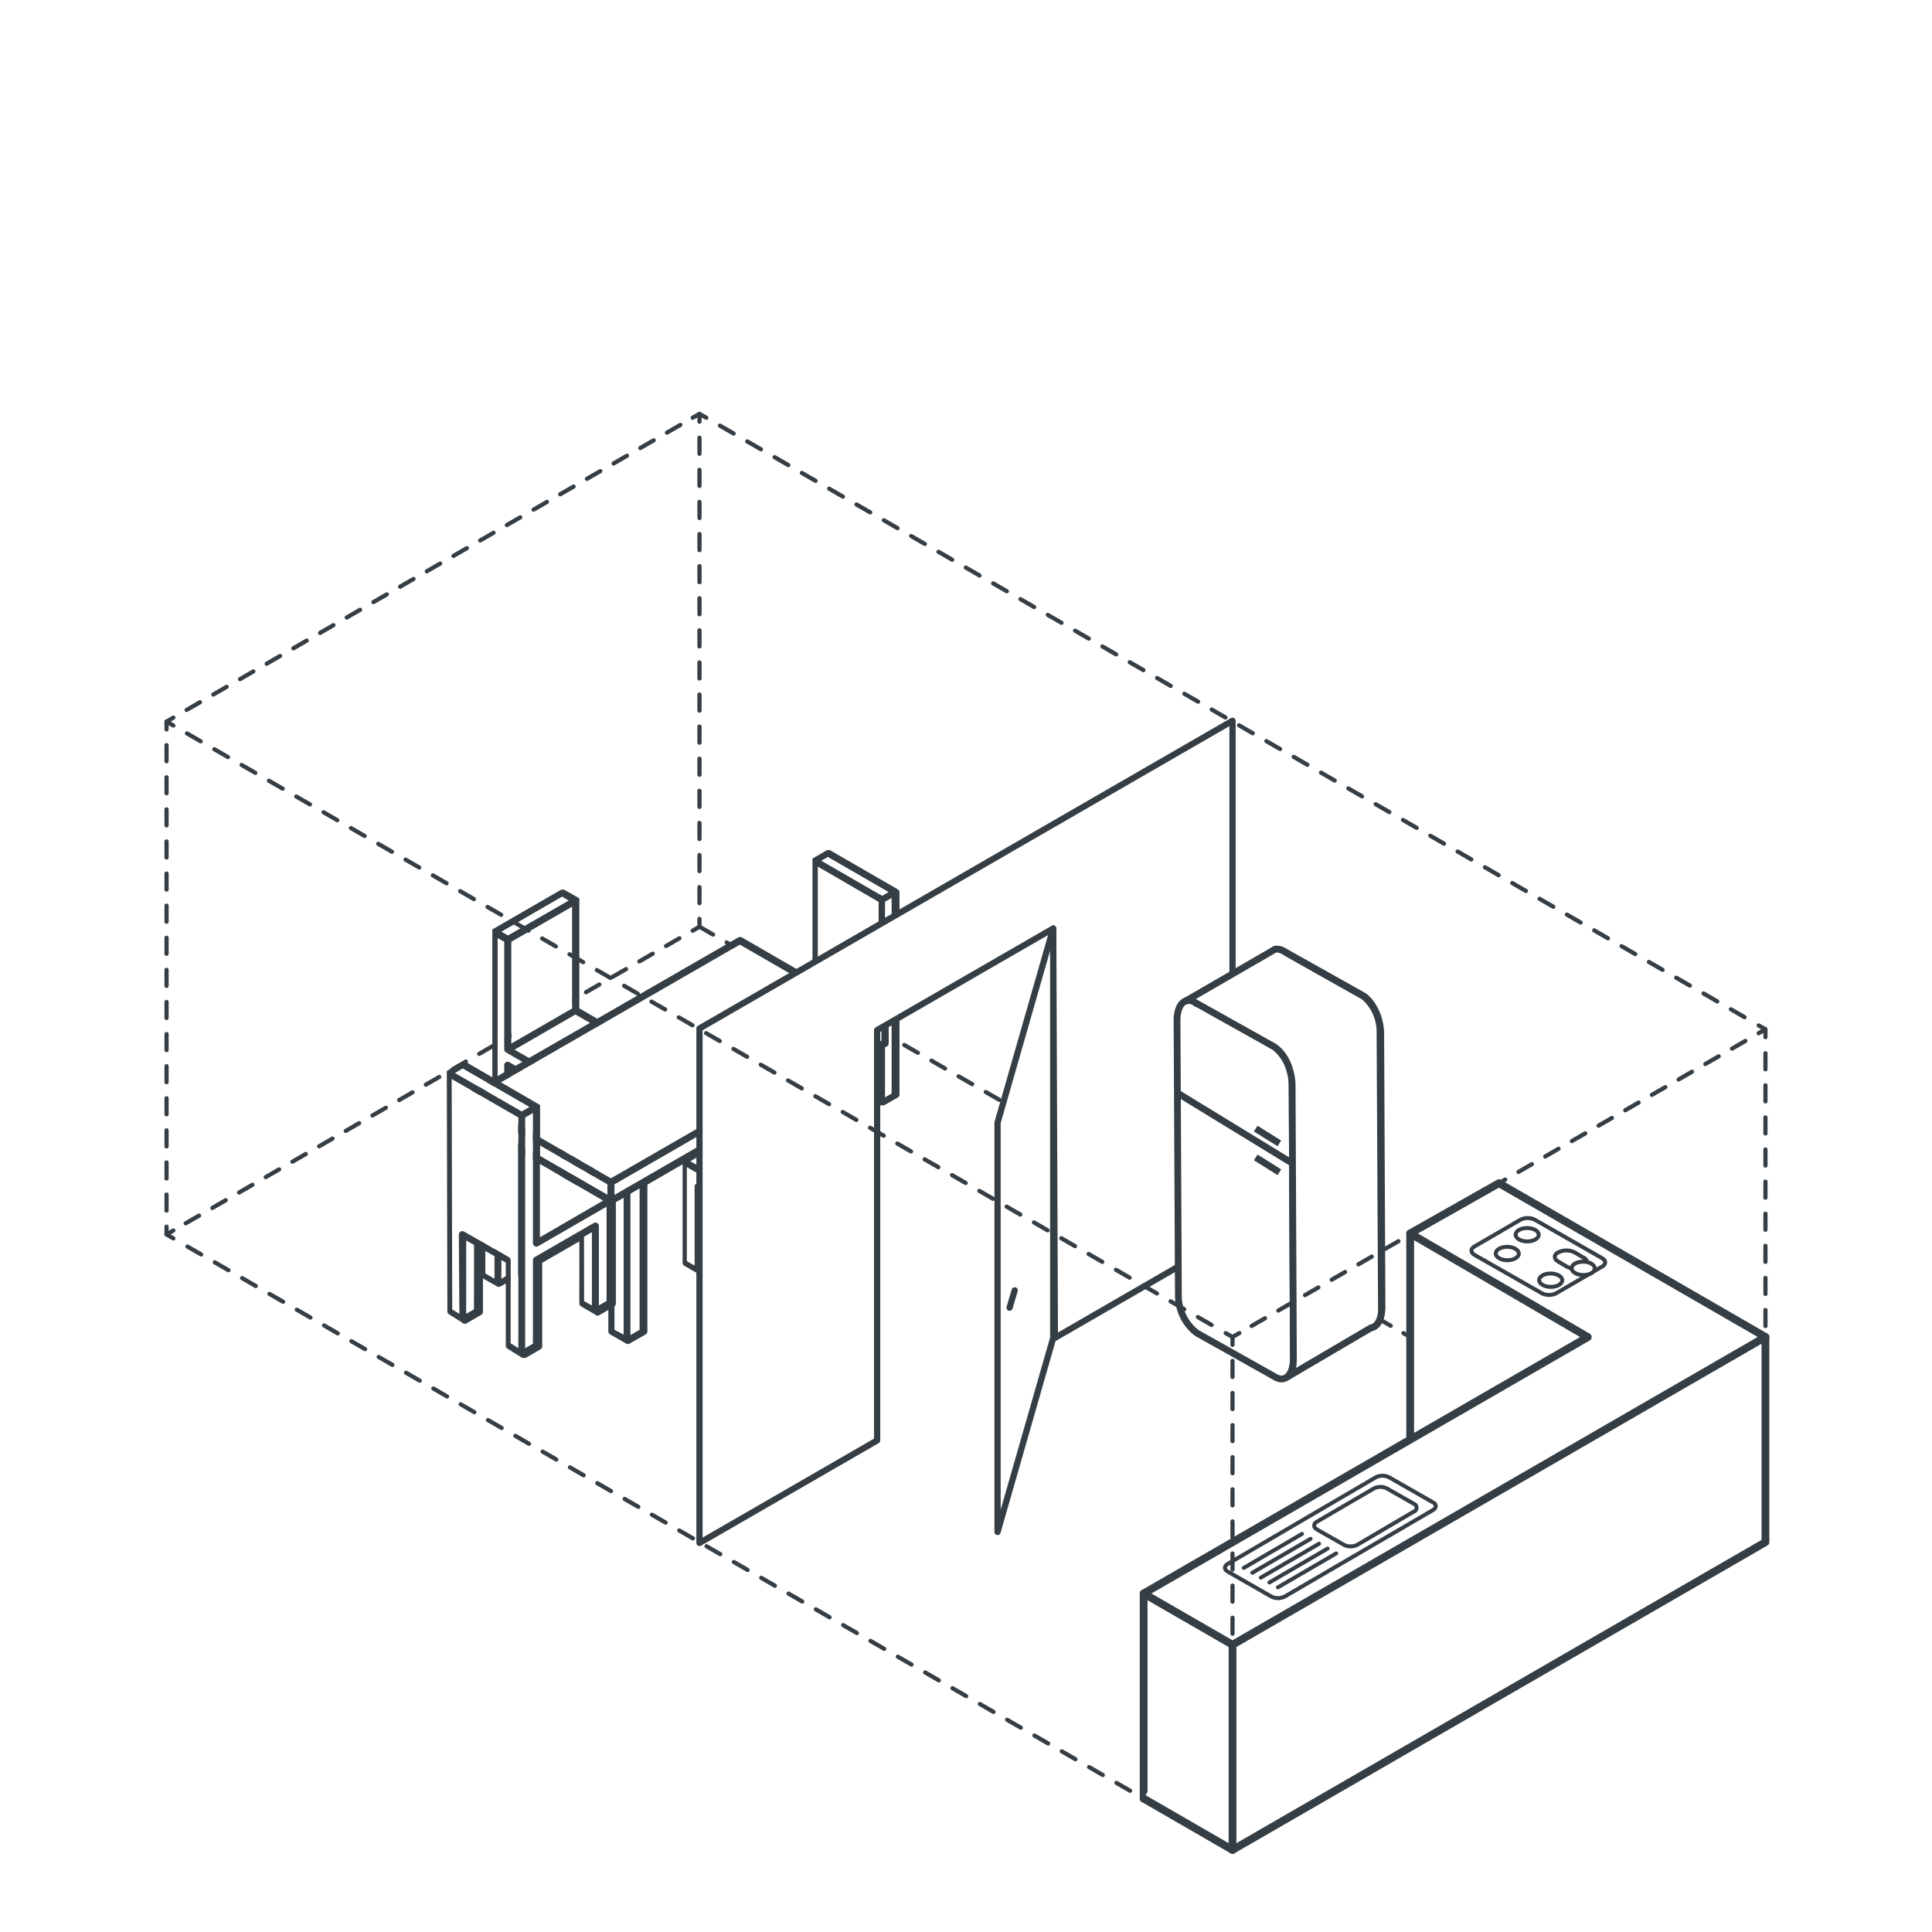 <svg xmlns="http://www.w3.org/2000/svg" viewBox="0 0 210.66 210.66"><defs><style>.cls-1,.cls-11,.cls-14,.cls-15,.cls-8{fill:#fff;}.cls-10,.cls-12,.cls-13,.cls-16,.cls-17,.cls-18,.cls-19,.cls-2,.cls-20,.cls-21,.cls-3,.cls-4,.cls-5,.cls-6,.cls-9{fill:none;}.cls-10,.cls-11,.cls-12,.cls-13,.cls-14,.cls-15,.cls-16,.cls-17,.cls-18,.cls-19,.cls-2,.cls-20,.cls-21,.cls-3,.cls-4,.cls-5,.cls-6,.cls-8,.cls-9{stroke:#353e44;}.cls-10,.cls-11,.cls-13,.cls-16,.cls-17,.cls-18,.cls-19,.cls-2,.cls-20,.cls-21,.cls-3,.cls-4,.cls-5,.cls-6,.cls-8,.cls-9{stroke-linecap:round;}.cls-10,.cls-11,.cls-16,.cls-17,.cls-18,.cls-19,.cls-2,.cls-20,.cls-21,.cls-3,.cls-4,.cls-5,.cls-6,.cls-8,.cls-9{stroke-linejoin:round;}.cls-10,.cls-16,.cls-17,.cls-18,.cls-19,.cls-2,.cls-20,.cls-21,.cls-3,.cls-4,.cls-5,.cls-6{stroke-width:0.46px;}.cls-3{stroke-dasharray:1.68 1.68;}.cls-4{stroke-dasharray:1.71;}.cls-5{stroke-dasharray:1.59 1.59;}.cls-6{stroke-dasharray:1.75 1.75;}.cls-7{fill:#353e44;}.cls-8,.cls-9{stroke-width:0.85px;}.cls-10{stroke-dasharray:1.75 1.75;}.cls-11{stroke-width:0.68px;}.cls-12,.cls-13,.cls-14{stroke-width:0.43px;}.cls-15{stroke-miterlimit:10;stroke-width:0.74px;}.cls-16{stroke-dasharray:1.68 1.68;}.cls-17{stroke-dasharray:1.72 1.72;}.cls-18{stroke-dasharray:1.68 1.68;}.cls-19{stroke-dasharray:1.75 1.75;}.cls-20{stroke-dasharray:1.72 1.72;}.cls-21{stroke-dasharray:1.75 1.75;}</style></defs><g id="Layer_2" data-name="Layer 2"><g id="Layer_2-2" data-name="Layer 2"><rect class="cls-1" width="210.66" height="210.66"/><path class="cls-1" d="M17.83,134.5V78.58a.25.25,0,0,1,.11-.2L76.06,44.83a.23.23,0,0,1,.23,0l116.23,67.11a.21.21,0,0,1,.11.19l.2,55.92a.42.42,0,0,1-.21.37L134.5,202a.43.43,0,0,1-.43,0L17.94,134.7A.21.21,0,0,1,17.83,134.5Z"/><line class="cls-2" x1="76.27" y1="101.05" x2="75.53" y2="101.48"/><line class="cls-3" x1="74.08" y1="102.31" x2="19.62" y2="133.75"/><line class="cls-2" x1="18.9" y1="134.17" x2="18.16" y2="134.6"/><line class="cls-4" x1="76.27" y1="101.05" x2="85.96" y2="106.64"/><line class="cls-4" x1="95.64" y1="112.23" x2="110.17" y2="120.62"/><line class="cls-2" x1="153.76" y1="145.78" x2="153.02" y2="145.36"/><line class="cls-5" x1="151.64" y1="144.56" x2="135.82" y2="135.43"/><line class="cls-2" x1="135.13" y1="135.03" x2="134.39" y2="134.6"/><line class="cls-2" x1="192.5" y1="112.23" x2="192.5" y2="113.09"/><line class="cls-6" x1="192.5" y1="114.84" x2="192.5" y2="166.42"/><line class="cls-2" x1="192.5" y1="167.3" x2="192.5" y2="168.15"/><polygon class="cls-1" points="55.77 113.77 62.4 109.94 62.4 98.86 55.77 102.69 55.77 113.77"/><polygon class="cls-1" points="56.15 114.43 62.78 118.26 69.42 114.43 62.78 110.6 56.15 114.43"/><polygon class="cls-1" points="55.39 102.03 62.02 98.2 61.3 97.79 54.67 101.62 55.39 102.03"/><polygon class="cls-1" points="55.77 124.02 56.48 123.6 56.5 117.2 55.77 116.79 55.77 124.02"/><polygon class="cls-1" points="68.32 123.82 68.32 117.64 67.6 118.05 67.6 124.45 68.32 124.87 68.32 123.82"/><path class="cls-1" d="M69.8,115.09l-6.64,3.83v9.37l.72-.42v-8.36a.37.37,0,0,1,.19-.33l4.44-2.52h0a.47.47,0,0,1,.17,0h0a.37.37,0,0,1,.15,0h0l0,0,.09.1,0,0a.47.47,0,0,1,0,.17v7.88l.72-.41Z"/><path class="cls-1" d="M62.4,128.29v-9.37l-7.2-4.16h0a.47.47,0,0,1-.14-.14h0a.31.31,0,0,1-.05-.18h0V102.69l-.72-.41V123.6L55,124v-7.89a.37.37,0,0,1,.18-.32.4.4,0,0,1,.38,0l6,3.38a.39.39,0,0,1,.19.33l-.06,8.36Z"/><path class="cls-7" d="M70.51,114.24a.33.33,0,0,0-.13-.13,0,0,0,0,0,0,0l-7.21-4.16V98.18a.34.34,0,0,0,0-.17.3.3,0,0,0-.12-.13h0L61.49,97l0,0-.07,0h-.15l-.07,0,0,0-7.39,4.27a.3.3,0,0,0-.13.12l0,0a.5.5,0,0,0,0,.13v22.23a.37.37,0,0,0,.19.33l1.48.86h0a.35.35,0,0,0,.11,0,.42.42,0,0,0,.27,0l1.48-.86a.4.4,0,0,0,.19-.33v-6.19l3.73,2.1-.07,8.36a.37.37,0,0,0,.19.33l1.48.86h0a.45.45,0,0,0,.19.05.41.41,0,0,0,.19-.05l1.48-.86a.37.37,0,0,0,.19-.33v-8.36l2.2-1.25v6.2A.39.39,0,0,0,67,125l1.48.85a.39.39,0,0,0,.38,0h0l1.48-.85s0,0,0,0a.12.12,0,0,0,0,0,.21.21,0,0,0,0-.06l0-.06s0,0,0-.08,0,0,0,0V114.41A.48.48,0,0,0,70.51,114.24ZM62,98.2,55.39,102l-.72-.41,6.63-3.83Zm-.46,21-6-3.38a.4.4,0,0,0-.38,0,.37.37,0,0,0-.18.32V124l-.72-.42V102.28l.72.41v11.74h0a.31.31,0,0,0,.05.18h0a.47.47,0,0,0,.14.14h0l7.2,4.16v9.37l-.71-.42.06-8.36A.39.39,0,0,0,61.56,119.18Zm.84-9.24-6.63,3.83V102.69l6.63-3.83Zm7,4.49-6.64,3.83-6.63-3.83,6.63-3.83ZM56.48,123.6l-.71.42v-7.23l.73.41Zm11.12-5.55.72-.41v7.23l-.72-.41Zm1.48,5.77V117a.47.47,0,0,0,0-.17l0,0-.09-.1,0,0h0a.37.37,0,0,0-.15,0h0a.47.47,0,0,0-.17,0h0l-4.44,2.52a.37.37,0,0,0-.19.33v8.36l-.72.42v-9.37l6.64-3.83v9.37l-.72.41Z"/><polygon class="cls-1" points="96.18 97.66 96.9 97.25 90.27 93.42 89.55 93.83 96.18 97.66"/><polygon class="cls-1" points="88.79 113.89 95.42 110.06 88.79 106.23 82.15 110.06 88.79 113.89"/><polygon class="cls-1" points="83.25 119.46 83.25 120.5 83.97 120.09 83.97 113.69 83.25 113.28 83.25 119.46"/><polygon class="cls-1" points="95.8 109.4 95.8 98.33 89.17 94.49 89.17 105.57 95.8 109.4"/><path class="cls-1" d="M88.41,123.92v-9.37l-6.64-3.83v9.37l.72.41v-7.88a.47.47,0,0,1,0-.17l0,0,.09-.09,0,0h0a.24.24,0,0,1,.15,0h0a.3.3,0,0,1,.16.05h0l4.44,2.52a.39.39,0,0,1,.19.34v8.36Z"/><polygon class="cls-1" points="95.8 112.42 95.07 112.84 95.08 119.24 95.8 119.65 95.8 112.42"/><path class="cls-1" d="M97.28,119.24V97.91l-.72.41v11.76a.34.34,0,0,1,0,.17h0a.32.32,0,0,1-.14.14h0l-7.2,4.16v9.37l.71-.41-.06-8.36a.39.39,0,0,1,.19-.34l6-3.37a.37.37,0,0,1,.38,0,.39.39,0,0,1,.18.33v7.88Z"/><path class="cls-7" d="M98,97.09s0,0,0,0a.33.33,0,0,0-.13-.13l-7.39-4.27h0a.11.11,0,0,0-.07,0h-.15a.11.11,0,0,0-.07,0h0l-1.48.85,0,0a.34.34,0,0,0-.12.12.31.31,0,0,0,0,.18h0v11.74l-7.21,4.16h0a.53.53,0,0,0-.13.13.55.55,0,0,0,0,.17v10.27s0,0,0,0,0,.06,0,.08a.16.16,0,0,0,0,.07l0,.06,0,0,0,0,1.48.85h0a.33.33,0,0,0,.38,0l1.48-.85a.37.37,0,0,0,.19-.33v-6.19l2.2,1.25v8.36a.39.39,0,0,0,.19.33l1.48.85a.32.32,0,0,0,.19,0,.45.45,0,0,0,.19,0h0l1.48-.85a.39.39,0,0,0,.19-.34l-.07-8.35,3.73-2.11v6.2a.41.41,0,0,0,.19.33l1.48.85a.45.45,0,0,0,.19,0,.41.41,0,0,0,.19,0h0l1.48-.85a.39.39,0,0,0,.19-.33V97.22A.5.5,0,0,0,98,97.09Zm-1.62,14.35a.37.37,0,0,0-.38,0l-6,3.37a.39.39,0,0,0-.19.34l.06,8.36-.71.41v-9.37l7.2-4.16h0a.32.32,0,0,0,.14-.14h0a.34.34,0,0,0,0-.17V98.32l.72-.41v21.33l-.72.41v-7.88A.39.39,0,0,0,96.38,111.44Zm-6.11-18,6.63,3.83-.72.41-6.63-3.83Zm5.53,4.9V109.4l-6.63-3.83V94.49Zm-7,7.91,6.63,3.83-6.63,3.83-6.64-3.83ZM84,120.09l-.72.41v-7.22l.72.41Zm3.53-5.28-4.44-2.52h0a.3.3,0,0,0-.16-.05h0a.24.24,0,0,0-.15,0h0l0,0-.09.09,0,0a.47.47,0,0,0,0,.17v7.88l-.72-.41v-9.37l6.64,3.83v9.37l-.72-.41v-8.36A.39.39,0,0,0,87.5,114.81Zm7.57-2,.73-.42v7.23l-.72-.41Z"/><polygon class="cls-1" points="95.74 111.66 80.67 102.97 51.54 119.78 66.61 128.48 95.74 111.66"/><polygon class="cls-1" points="67.98 130.6 66.99 131.17 66.99 144.95 67.98 145.52 67.98 130.6"/><path class="cls-1" d="M56.36,124.6l9.87,5.69v-1.15l-15.07-8.7v1.15l4.89,2.82A.36.36,0,0,1,56.36,124.6Z"/><polygon class="cls-1" points="54.68 139.43 55.67 138.85 55.66 125.08 54.68 124.51 54.68 139.43"/><polygon class="cls-1" points="52.92 123.49 52.92 138.85 53.92 139.43 53.92 124.07 52.92 123.49"/><polygon class="cls-1" points="66.99 129.14 66.99 130.29 96.12 113.47 96.12 112.32 66.99 129.14"/><polygon class="cls-1" points="68.75 145.52 69.74 144.95 69.74 129.58 68.75 130.16 68.75 145.52"/><polygon class="cls-1" points="92.6 116.38 91.61 116.96 91.61 130.73 92.6 131.31 92.6 116.38"/><polygon class="cls-1" points="81.06 124.16 82.05 123.62 82.05 122.47 81.06 123.05 81.06 124.16"/><polygon class="cls-1" points="80.29 124.16 80.29 123.49 79.7 123.83 80.29 124.16"/><polygon class="cls-1" points="93.36 131.31 94.36 130.73 94.36 115.37 93.36 115.94 93.36 131.31"/><path class="cls-7" d="M96.81,111.45a.47.47,0,0,0-.1-.1l0,0-15.82-9.14a.45.45,0,0,0-.39,0L50.59,119.45l0,0a.28.28,0,0,0-.1.09l0,0a.47.47,0,0,0,0,.17v2a.39.39,0,0,0,.19.33l1.57.9v16a.36.36,0,0,0,.19.33l1.76,1h0a.41.41,0,0,0,.19.05.45.45,0,0,0,.19-.05l1.76-1a.38.38,0,0,0,.19-.33V125.52l9.8,5.65v14a.39.39,0,0,0,.19.33l1.75,1a.34.34,0,0,0,.19.05.3.3,0,0,0,.19-.05h0l1.75-1a.39.39,0,0,0,.19-.33v-16l8.42-4.86,1.57.85h0a.42.42,0,0,0,.16,0,.47.47,0,0,0,.17,0s0,0,0,0l1.75-.95a.36.36,0,0,0,.2-.33V122l8-4.64V131a.38.38,0,0,0,.2.33l1.75,1a.45.45,0,0,0,.19,0,.38.38,0,0,0,.19,0h0l1.76-1a.37.37,0,0,0,.19-.33v-16l1.57-.91a.37.37,0,0,0,.19-.33v-2a.47.47,0,0,0,0-.17ZM80.67,103l15.07,8.7L66.61,128.48l-15.07-8.7ZM51.16,120.44l15.07,8.7v1.15l-9.87-5.69a.36.36,0,0,0-.31-.19l-4.89-2.82Zm1.76,18.41V123.49l1,.58v15.36Zm2.75,0-1,.58V124.51l1,.56ZM67,131.17l1-.57v14.92L67,145ZM69.74,145l-1,.57V130.16l1-.58Zm10.55-20.79-.59-.33.59-.34Zm1.76-.54-1,.54v-1.11l1-.57ZM91.61,117l1-.58v14.93l-1-.58Zm2.75,13.77-1,.58V115.94l1-.57ZM67,130.29v-1.15l29.13-16.82v1.15Z"/><path class="cls-1" d="M58.3,135.88a.39.39,0,0,1-.19-.33V121.36l-.85.49V147l.85-.49V137.4a.39.39,0,0,1,.19-.33l6.43-3.71a.37.37,0,0,1,.38,0,.37.37,0,0,1,.19.33v8.65l.84-.49V131.57l-7.46,4.31A.37.37,0,0,1,58.3,135.88Z"/><polygon class="cls-1" points="64.54 134.35 63.68 134.85 63.69 141.83 64.54 142.31 64.54 134.35"/><path class="cls-1" d="M49.23,117.65l.06,25.13.78.48L50,134.62a.39.39,0,0,1,.19-.33.37.37,0,0,1,.38,0l4.88,2.78a.4.4,0,0,1,.2.33v9.07l.84.51V121.85Z"/><polygon class="cls-1" points="50.83 143.26 51.68 142.77 51.64 135.77 50.78 135.28 50.83 143.26"/><polygon class="cls-1" points="57.73 120.7 50.45 116.5 49.61 116.99 56.88 121.19 57.73 120.7"/><polygon class="cls-1" points="65.76 130.91 58.87 126.93 58.87 134.89 65.76 130.91"/><path class="cls-7" d="M66.86,130.75s0,0,0-.05a.34.34,0,0,0-.12-.12l-7.85-4.53V120.7a.34.34,0,0,0,0-.17.05.05,0,0,0,0,0,.47.47,0,0,0-.1-.1s0,0,0,0l-8-4.64a.37.37,0,0,0-.38,0l-1.6.93,0,0a.43.43,0,0,0-.09.1l0,0a.31.31,0,0,0,0,.17h0l.06,26a.36.36,0,0,0,.18.32l1.39.87a.4.4,0,0,0,.29.15h0a.34.34,0,0,0,.22,0l.08-.08,1.53-.88a.39.39,0,0,0,.19-.33l0-6.78,2.49,1.41v9.06a.39.39,0,0,0,.19.33l1.6,1h0a.45.45,0,0,0,.19,0h.06a.33.33,0,0,0,.13,0h0l1.61-.93a.37.37,0,0,0,.19-.33v-9.11l4.05-2.33v6.76a.37.37,0,0,0,.19.33l1.53.88.08.07a.37.37,0,0,0,.38,0l1.61-.93a.38.38,0,0,0,.19-.33V130.88A.28.28,0,0,0,66.86,130.75Zm-1.1.16-6.89,4v-8ZM50.45,116.5l7.28,4.2-.85.49L49.61,117Zm1.23,26.27-.85.49,0-8,.86.49Zm4,3.7V137.4a.4.4,0,0,0-.2-.33l-4.88-2.78a.37.37,0,0,0-.38,0,.39.39,0,0,0-.19.33l.06,8.64-.78-.48-.06-25.13,7.27,4.2V147Zm8-11.62.86-.5v8l-.85-.48Zm2.46,7-.84.49v-8.65a.37.37,0,0,0-.19-.33.37.37,0,0,0-.38,0l-6.43,3.71a.39.39,0,0,0-.19.33v9.11l-.85.49V121.85l.85-.49v14.19a.39.39,0,0,0,.19.33.37.37,0,0,0,.38,0l7.46-4.31Z"/><polygon class="cls-1" points="76.51 138.01 77.36 137.52 77.37 130.54 76.51 130.04 76.51 138.01"/><polygon class="cls-1" points="90.27 130.97 89.41 131.46 89.37 138.46 90.22 138.95 90.27 130.97"/><path class="cls-1" d="M83.78,142.69V117.54l-.84-.49v14.19a.37.37,0,0,1-.19.33.37.37,0,0,1-.38,0l-7.47-4.31v10.29l.85.49v-8.66a.39.39,0,0,1,.19-.33.42.42,0,0,1,.38,0l6.43,3.72a.36.36,0,0,1,.19.33v9.1Z"/><polygon class="cls-1" points="91.44 112.68 90.59 112.19 83.32 116.39 84.17 116.88 91.44 112.68"/><path class="cls-1" d="M84.55,117.54v25.14l.84-.52V133.1a.38.38,0,0,1,.19-.33L90.47,130a.39.39,0,0,1,.38,0,.39.39,0,0,1,.19.34L91,139l.78-.48.06-25.13Z"/><polygon class="cls-1" points="82.18 122.62 75.28 126.6 82.18 130.58 82.18 122.62"/><path class="cls-7" d="M92.58,112.68a.47.47,0,0,0,0-.17l0,0a.47.47,0,0,0-.1-.1l0,0-1.61-.93a.42.42,0,0,0-.38,0l-8,4.64,0,0a.38.38,0,0,0-.09.09l0,0a.47.47,0,0,0,0,.17v5.35l-7.85,4.53a.37.37,0,0,0-.12.13l0,0a.31.31,0,0,0,0,.13s0,0,0,0v11.17a.39.39,0,0,0,.19.33l1.61.93a.42.42,0,0,0,.38,0,.27.27,0,0,0,.07-.08l1.54-.88a.36.36,0,0,0,.19-.33V131l4.05,2.34v9.1a.37.37,0,0,0,.19.33l1.6.93h0a.61.61,0,0,0,.13,0l.06,0a.35.35,0,0,0,.19-.06h0l1.61-1a.38.38,0,0,0,.18-.32v-9.06l2.49-1.42,0,6.78a.37.37,0,0,0,.19.33l1.52.88s.05.07.09.09a.54.54,0,0,0,.22,0h0a.36.36,0,0,0,.28-.15l1.4-.88a.38.38,0,0,0,.18-.32l.06-26Zm-2-.49.85.49-7.27,4.2-.85-.49Zm-8.41,10.43v8l-6.9-4Zm-4.82,14.9-.85.49v-8l.86.5Zm5.39-4.75-6.43-3.72a.42.42,0,0,0-.38,0,.39.39,0,0,0-.19.33V138l-.85-.49V127.26l7.47,4.31a.37.37,0,0,0,.38,0,.37.37,0,0,0,.19-.33V117.05l.84.49v25.15l-.84-.49v-9.1A.36.36,0,0,0,82.75,132.77Zm6.66-1.31.86-.49,0,8-.85-.49ZM91,139l.06-8.63a.39.39,0,0,0-.19-.34.39.39,0,0,0-.38,0l-4.89,2.79a.38.38,0,0,0-.19.33v9.06l-.84.52V117.54l7.27-4.2-.06,25.13Z"/><polyline class="cls-8" points="173.13 145.79 124.7 173.75 134.39 179.34 192.5 145.78 182.82 140.19 163.44 129.01 153.76 134.49 173.13 145.79"/><polyline class="cls-9" points="192.5 145.78 192.5 168.15 134.39 201.71"/><line class="cls-9" x1="124.7" y1="173.75" x2="124.7" y2="196.11"/><line class="cls-2" x1="76.27" y1="45.13" x2="76.27" y2="45.98"/><line class="cls-10" x1="76.27" y1="47.73" x2="76.27" y2="99.32"/><line class="cls-2" x1="76.27" y1="100.19" x2="76.27" y2="101.05"/><polygon class="cls-11" points="115.02 145.88 134.39 134.69 134.39 78.59 76.27 112.14 76.27 168.24 95.64 157.06 95.64 112.32 114.84 101.24 115.02 145.88"/><polygon class="cls-11" points="114.84 145.88 108.77 167.04 108.77 122.41 114.84 101.24 114.84 145.88"/><line class="cls-11" x1="110.64" y1="140.7" x2="110.08" y2="142.59"/><polyline class="cls-8" points="134.39 179.34 134.39 201.71 124.7 196.11"/><line class="cls-8" x1="153.76" y1="134.49" x2="153.76" y2="156.97"/><path class="cls-12" d="M156.25,164.65l-16.16,9.43a1.62,1.62,0,0,1-1.47,0l-4.74-2.71c-.42-.23-.42-.61,0-.85L150,161.09a1.61,1.61,0,0,1,1.48,0l4.74,2.71C156.65,164,156.66,164.41,156.25,164.65Z"/><line class="cls-13" x1="145.69" y1="169.38" x2="139.34" y2="173.08"/><line class="cls-13" x1="144.76" y1="168.85" x2="138.41" y2="172.55"/><line class="cls-13" x1="143.83" y1="168.32" x2="137.48" y2="172.02"/><line class="cls-13" x1="142.9" y1="167.79" x2="136.55" y2="171.49"/><line class="cls-13" x1="141.97" y1="167.25" x2="135.62" y2="170.96"/><path class="cls-14" d="M154.14,164.83,148,168.44a1.65,1.65,0,0,1-1.47,0l-2.93-1.67c-.41-.24-.41-.62,0-.85l6.18-3.61a1.59,1.59,0,0,1,1.47,0l2.93,1.67A.45.45,0,0,1,154.14,164.83Z"/><path class="cls-12" d="M167.36,133l7.33,4.19c.44.25.45.66,0,.91l-5,2.91a1.76,1.76,0,0,1-1.58,0l-7.33-4.18c-.44-.26-.45-.66,0-.92l5-2.91A1.74,1.74,0,0,1,167.36,133Z"/><path class="cls-12" d="M171.7,136.56l1,.59a.54.54,0,0,1,0,1h0a2,2,0,0,1-1.79,0l-1-.59c-.5-.28-.51-.75,0-1h0A2,2,0,0,1,171.7,136.56Z"/><ellipse class="cls-14" cx="166.52" cy="134.64" rx="0.73" ry="1.26" transform="translate(30.98 300.42) rotate(-89.69)"/><ellipse class="cls-14" cx="171.84" cy="137.67" rx="0.73" ry="1.26" transform="matrix(0.01, -1, 1, 0.01, 33.24, 308.76)"/><ellipse class="cls-14" cx="164.34" cy="136.69" rx="0.73" ry="1.26" transform="translate(26.77 300.28) rotate(-89.69)"/><ellipse class="cls-14" cx="168.31" cy="138.95" rx="0.73" ry="1.26" transform="matrix(0.01, -1, 1, 0.01, 28.45, 306.51)"/><path class="cls-15" d="M148.69,144.6l-8.6-4.82a5.18,5.18,0,0,1-2-4.18L138,105.69c0-1.7.86-2.59,1.94-2l8.61,4.83c1.08.6,2,2.47,2,4.18l.14,29.9C150.64,144.32,149.77,145.21,148.69,144.6Z"/><path class="cls-15" d="M139.09,150.17l-8.6-4.83a5.15,5.15,0,0,1-2-4.18l-.15-29.9c0-1.71.86-2.6,1.94-2l8.61,4.82a5.2,5.2,0,0,1,2,4.18l.14,29.91C141,149.88,140.17,150.77,139.09,150.17Z"/><path class="cls-15" d="M129.19,109.2l9.83-5.69s.48-.17,1.31.43l8.4,4.73a5.1,5.1,0,0,1,1.74,3.66l.16,30.53s0,1.68-1.14,1.92l-9.22,5.42s.77-.31.76-2l-.14-29.91s0-2.84-2-4.18l-8.61-4.82A1.1,1.1,0,0,0,129.19,109.2Z"/><line class="cls-15" x1="128.37" y1="119.17" x2="140.93" y2="126.85"/><line class="cls-15" x1="136.92" y1="123.06" x2="139.5" y2="124.67"/><line class="cls-15" x1="136.92" y1="126.2" x2="139.5" y2="127.82"/><line class="cls-2" x1="18.16" y1="78.68" x2="18.9" y2="78.25"/><line class="cls-16" x1="20.35" y1="77.41" x2="74.81" y2="45.97"/><polyline class="cls-2" points="75.53 45.55 76.27 45.13 77.01 45.55"/><line class="cls-17" x1="78.5" y1="46.41" x2="191.02" y2="111.37"/><polyline class="cls-2" points="191.76 111.81 192.5 112.23 191.76 112.66"/><line class="cls-18" x1="190.31" y1="113.5" x2="135.85" y2="144.94"/><line class="cls-2" x1="135.13" y1="145.36" x2="134.39" y2="145.78"/><line class="cls-2" x1="18.16" y1="134.6" x2="18.16" y2="133.75"/><line class="cls-19" x1="18.16" y1="132" x2="18.16" y2="80.41"/><polyline class="cls-2" points="18.16 79.53 18.16 78.68 18.9 79.11"/><line class="cls-20" x1="20.39" y1="79.97" x2="132.9" y2="144.93"/><polyline class="cls-2" points="133.65 145.36 134.39 145.78 134.39 146.64"/><line class="cls-21" x1="134.39" y1="148.39" x2="134.39" y2="199.98"/><polyline class="cls-2" points="134.39 200.85 134.39 201.71 133.65 201.28"/><line class="cls-17" x1="132.16" y1="200.42" x2="19.64" y2="135.46"/><line class="cls-2" x1="18.9" y1="135.03" x2="18.16" y2="134.6"/></g></g></svg>